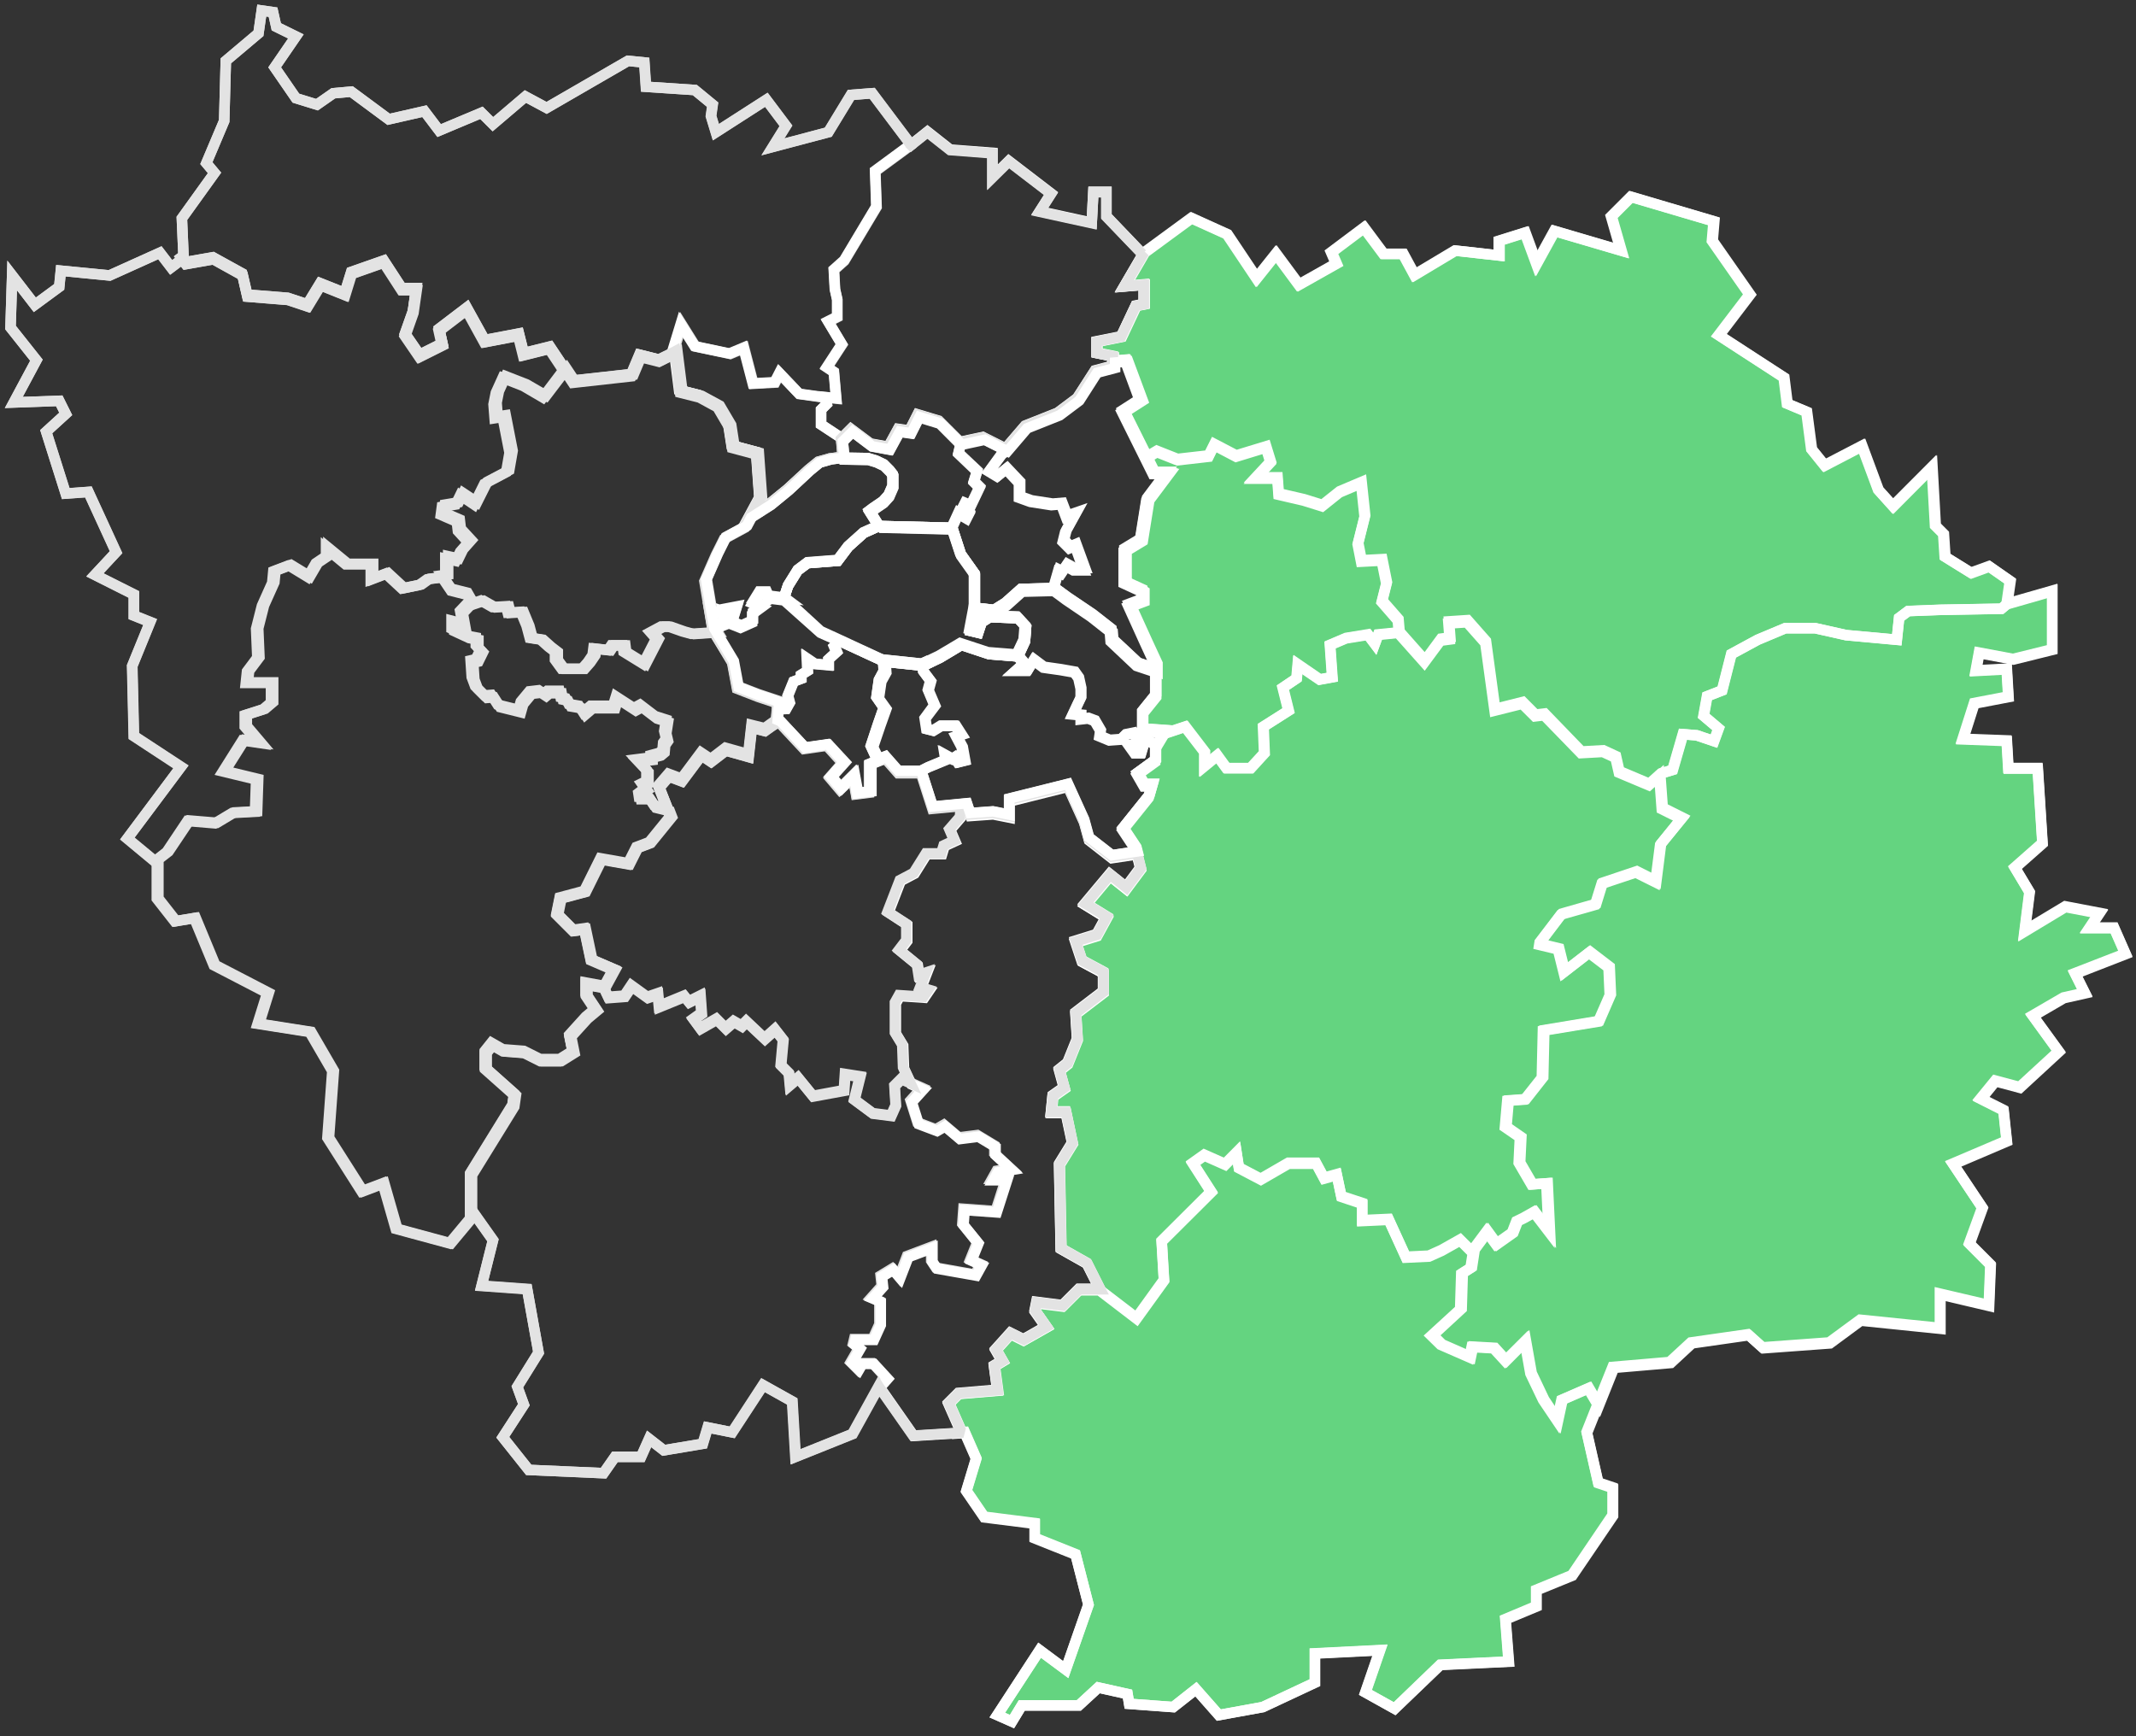 <?xml version="1.0" encoding="UTF-8" standalone="no"?>
<svg width="203px" height="165px" viewBox="0 0 203 165" version="1.1" xmlns="http://www.w3.org/2000/svg" xmlns:xlink="http://www.w3.org/1999/xlink">
    <rect x="0" y="0" width="203" height="165" fill="#333333" stroke="none"/>
    <g id="Page-1" stroke="none" stroke-width="1" fill="none" fill-rule="evenodd">
        <g id="seine-et-marne" transform="translate(-700, -154)">
            <g id="Group-5" transform="translate(701, 155)">
                <polygon id="Stroke-1" stroke="#FFFFFF" points="83.034 61.887 86.754 62.278 88.349 61.509 90.371 60.298 93.003 61.171 95.751 61.392 96.412 59.96 96.515 58.593 95.751 57.759 93.067 57.655 92.29 58.15 91.966 59.139 91.253 58.97 91.641 56.9 91.641 53.54 90.319 51.678 89.502 49.165 82.542 48.996 81.09 49.647 79.612 50.975 78.614 52.303 75.736 52.524 74.803 53.228 73.882 54.712 73.493 55.884 76.98 59.074 83.034 61.874"></polygon>
                <polygon id="Stroke-30" stroke="#FFFFFF" fill="#64D480" points="153.964 17.709 152.102 19.571 153.033 22.815 146.697 20.953 144.991 24.056 143.905 21.109 141.435 21.884 141.435 23.28 137.259 22.815 133.393 25.128 132.307 23.125 130.445 23.125 128.596 20.643 125.493 22.97 125.959 24.056 122.403 26.059 120.231 23.125 118.383 25.439 115.59 21.264 112.189 19.726 107.729 22.996 105.854 26.214 107.703 26.059 107.703 27.92 106.927 28.075 105.544 31.01 103.217 31.475 103.217 32.561 104.768 32.871 104.768 33.285 106.009 33.181 107.393 36.891 105.699 37.976 107.897 42.384 108.634 43.844 109.875 43.844 108.013 46.326 107.393 50.191 105.854 51.122 105.854 54.211 107.548 54.986 107.548 55.917 106.307 56.382 107.858 59.782 108.789 61.785 108.789 65.042 107.548 66.581 107.548 68.287 109.72 68.442 109.694 68.481 108.789 69.993 108.789 71.221 107.082 72.462 107.703 73.547 108.479 73.547 108.168 74.633 105.699 77.722 106.927 79.584 107.393 81.432 106.009 83.293 104.458 82.052 102.13 84.831 104.147 86.072 103.217 87.778 101.213 88.399 101.82 90.247 103.837 91.333 103.837 93.194 101.213 95.198 101.368 97.679 100.437 99.993 99.661 100.613 100.127 102.319 99.04 103.082 98.885 104.633 100.282 104.633 100.902 107.567 99.661 109.584 99.816 117.623 102.286 119.019 103.527 121.488 101.523 121.488 99.971 123.039 97.489 122.729 97.334 123.505 98.42 125.056 96.26 126.283 95.019 125.663 93.623 127.214 94.244 128.3 93.468 128.765 93.778 131.079 90.067 131.389 89.137 132.32 90.223 134.788 90.132 135.137 90.688 135.099 91.774 137.58 90.843 140.67 92.537 143.151 97.334 143.759 97.334 145.155 101.213 146.706 102.441 151.501 100.282 157.679 97.799 155.831 93.778 162.01 95.174 162.63 96.105 161.092 101.523 161.092 103.372 159.386 106.151 160.006 106.307 160.937 110.496 161.247 112.655 159.541 114.827 162.01 119.003 161.247 123.955 158.92 123.955 156.141 130.135 155.831 128.752 159.851 131.531 161.402 135.863 157.227 142.366 156.917 142.056 152.884 144.991 151.656 144.991 150.105 148.391 148.709 152.257 142.996 152.257 140.359 150.873 139.894 149.787 135.099 150.835 132.462 152.257 128.92 157.674 128.455 159.691 126.594 165.109 125.818 166.492 127.059 172.84 126.594 175.775 124.435 183.365 125.211 183.365 121.954 188.006 123.039 188.161 119.174 186.144 117.158 187.385 113.759 184.593 109.584 189.7 107.412 189.39 104.478 187.23 103.392 188.614 101.699 190.941 102.319 194.652 98.907 192.182 95.508 195.117 93.802 197.134 93.349 196.203 91.488 201 89.627 199.914 87.158 197.587 87.158 198.518 85.762 195.272 85.142 191.407 87.468 191.872 83.758 190.476 81.432 193.1 79.118 192.648 71.996 189.855 71.996 189.7 69.373 185.524 69.217 186.61 65.818 189.855 65.197 189.7 62.561 186.765 62.716 187.075 61.023 190.321 61.63 194.031 60.712 194.031 55.142 189.7 56.382 189.7 56.356 190.01 54.211 188.006 52.815 186.299 53.435 183.817 51.897 183.675 49.726 182.899 48.95 182.589 43.379 178.878 47.102 177.482 45.551 175.93 41.376 172.375 43.224 171.134 41.686 170.668 38.132 168.819 37.356 168.509 34.874 162.316 30.855 165.264 26.99 161.695 21.884 161.85 20.036"></polygon>
                <polygon id="Stroke-2" stroke="#FFFFFF" points="66.552 56.701 67.35 56.959 69.036 56.637 68.766 57.513 67.736 57.887 67.736 58.273 68.393 58.002 69.474 58.441 70.567 57.938 70.567 57.126 71.443 56.469 70.619 56.095 71.16 55.219 71.867 55.219 72.035 55.606 73.566 55.799 73.515 55.761 73.901 54.601 74.815 53.132 75.741 52.436 78.598 52.217 79.589 50.903 81.057 49.589 82.524 48.932 81.636 47.514 81.945 47.282 82.91 46.625 83.438 46.045 83.824 45.157 83.824 44.035 83.553 43.688 82.987 43.121 82.253 42.773 81.481 42.541 79.203 42.502 77.981 42.657 76.9 42.966 75.973 43.726 73.978 45.582 72.279 46.973 70.374 48.184 69.963 48.97 67.968 50.053 67.196 51.599 66.115 54.06"></polygon>
                <polygon id="Stroke-3" stroke="#E3E3E3" points="14.181 23.022 9.402 25.181 4.778 24.728 4.624 26.267 2.306 27.973 0.155 25.181 0 30.132 2.46 33.235 0.309 37.255 4.624 37.1 5.242 38.341 3.387 40.035 5.242 45.916 7.393 45.761 8.462 48.088 10.021 51.488 8.011 53.647 11.708 55.509 11.708 57.512 13.254 58.133 11.553 62.308 11.708 68.966 16.177 71.901 11.09 78.713 13.691 80.872 14.838 79.98 16.808 77.033 19.423 77.253 21.059 76.27 23.236 76.154 23.339 73.09 20.183 72.327 22.038 69.38 23.558 69.6 22.257 68.061 22.257 66.975 23.995 66.42 24.755 65.773 24.755 63.911 22.36 63.911 22.476 62.813 23.455 61.507 23.339 58.766 23.892 56.582 24.871 54.397 24.974 53.298 26.43 52.742 26.443 52.742 28.246 53.841 29.006 52.535 29.985 51.876 29.985 51.113 31.839 52.639 34.235 52.639 34.235 54.061 35.652 53.518 37.184 54.94 38.82 54.604 39.58 54.061 41.319 53.841 41.319 52.096 42.311 52.316 42.736 51.437 43.509 50.558 42.517 49.472 42.414 48.593 40.894 47.933 40.997 47.17 42.311 46.951 42.736 46.072 44.05 46.951 45.028 44.986 47.102 43.887 47.424 42.026 46.767 38.638 46.007 38.755 45.904 37.436 46.123 36.337 46.767 34.915 48.738 35.691 50.593 36.777 52.537 34.204 51.172 32.149 48.699 32.769 48.236 30.908 45.003 31.528 43.303 28.439 40.688 30.443 40.997 31.839 38.833 32.925 37.455 30.908 38.215 28.749 38.524 26.577 37.146 26.577 35.446 23.953 32.368 25.039 31.749 27.042 29.431 26.112 28.207 28.128 26.352 27.508 22.501 27.198 22.038 25.181 19.268 23.643 16.641 24.108 16.28 23.643 15.25 24.418"></polygon>
                <polygon id="Stroke-4" stroke="#E3E3E3" points="41.026 53.679 41.892 54.953 43.431 55.339 44.051 56.42 44.982 56.111 46.068 56.729 47.373 56.652 47.528 57.257 48.769 57.18 49.312 58.492 49.622 59.651 50.63 59.805 51.406 60.5 52.013 60.964 52.013 61.723 52.634 62.573 54.572 62.573 55.115 61.955 55.581 61.273 55.658 60.655 57.041 60.809 57.351 60.346 58.437 60.346 58.515 60.964 60.376 62.109 61.604 59.728 61.061 59.11 62.069 58.57 62.767 58.57 64.086 59.033 64.939 59.265 67.226 59.11 66.942 58.647 66.167 54.026 67.252 51.568 68.028 50.023 70.031 48.942 71.427 46.329 71.117 42.017 68.804 41.399 68.493 39.392 67.408 37.551 65.701 36.624 63.853 36.161 63.388 32.467 61.837 33.239 59.988 32.776 59.213 34.616 53.642 35.234 52.853 34.05 50.902 36.611 49.04 35.53 47.063 34.758 46.416 36.174 46.197 37.268 46.3 38.581 47.063 38.465 47.722 41.837 47.399 43.691 45.318 44.785 44.335 46.741 43.017 45.866 42.59 46.741 41.272 46.96 41.169 47.719 42.694 48.376 42.797 49.251 43.793 50.332 43.017 51.207 42.59 52.083 41.595 51.864 41.595 53.601"></polygon>
                <polygon id="Stroke-5" stroke="#E3E3E3" points="62.465 75.855 61.584 73.62 62.517 72.535 63.76 73 65.612 70.52 66.544 71.14 67.943 70.068 70.106 70.675 70.417 67.898 71.66 68.208 72.748 67.433 72.903 65.586 71.038 64.966 69.031 64.191 68.565 61.711 66.985 59.089 64.692 59.244 63.838 59.012 62.517 58.547 61.817 58.547 60.807 59.089 61.351 59.709 60.121 62.099 58.256 60.949 58.178 60.329 57.09 60.329 56.779 60.794 55.394 60.639 55.316 61.259 54.85 61.944 54.306 62.564 52.363 62.564 51.742 61.711 51.742 60.949 51.133 60.484 50.356 59.787 49.346 59.632 49.035 58.469 48.491 57.152 47.248 57.229 47.092 56.622 45.784 56.699 44.697 56.079 43.764 56.389 43.609 56.131 42.728 57.061 42.948 58.262 41.912 57.991 41.912 58.753 43.337 59.412 44.217 59.58 44.217 60.342 44.645 60.781 44.217 61.647 43.725 61.763 43.829 63.351 44.152 64.217 45.033 65.095 45.694 65.043 46.289 65.973 48.271 66.464 48.491 65.689 49.307 64.707 50.188 64.604 50.68 64.927 51.003 64.656 52.156 64.656 52.272 65.263 52.765 65.366 53.037 65.909 54.021 66.077 54.409 66.684 55.122 66.077 57.259 66.077 57.531 65.198 59.227 66.296 59.823 65.973 60.6 66.567 61.247 67.058 62.297 67.394 62.128 68.479 62.297 69.19 62.024 69.577 61.96 70.287 61.636 70.559 60.82 70.778 60.82 70.998 59.499 71.166 60.432 72.147 60.432 73.232 59.991 73.452 60.315 73.891 59.668 74.382 59.719 74.718 60.6 74.718 61.144 75.532"></polygon>
                <polygon id="Stroke-6" stroke="#E3E3E3" points="82.501 130.835 83.237 129.994 81.933 128.57 80.835 128.57 80.512 129.126 79.853 128.466 80.615 127.146 80.073 126.705 80.176 126.278 81.933 126.278 82.578 124.854 82.578 122.653 81.816 122.329 82.798 121.229 82.694 120.245 83.779 119.585 84.438 120.361 85.2 118.38 87.498 117.513 87.498 118.82 87.937 119.481 91.656 120.141 92.199 119.157 91.217 118.717 91.876 117.073 90.455 115.312 90.559 113.888 93.619 114.108 94.601 111.04 93.296 111.04 93.723 110.276 95.04 110.056 93.503 108.631 93.503 107.868 91.876 106.884 90.12 107.104 88.699 105.9 87.937 106.34 86.194 105.68 85.535 103.595 86.62 102.391 84.657 101.511 83.999 102.171 84.115 104.035 83.676 105.019 81.933 104.799 80.176 103.491 80.719 101.291 79.298 101.07 79.195 102.611 76.251 103.155 74.83 101.407 74.055 102.067 73.952 100.967 73.19 100.203 73.41 97.795 72.635 96.798 71.653 97.679 69.91 96.034 69.471 96.474 68.709 96.034 67.947 96.695 67.069 95.814 65.532 96.695 64.887 95.814 65.648 95.27 65.532 93.626 64.448 94.17 64.009 93.626 61.607 94.61 61.49 93.406 60.509 93.743 58.985 92.642 58.327 93.626 56.79 93.743 56.286 92.681 54.659 92.383 54.659 93.458 55.589 94.856 54.659 95.633 53.11 97.342 53.419 98.882 52.18 99.659 50.333 99.659 48.784 98.882 46.782 98.727 45.697 98.106 45.077 98.882 45.077 100.436 47.854 102.909 47.699 103.997 43.683 110.509 43.683 114.6 43.993 114.224 45.852 116.853 44.768 121.19 49.094 121.501 50.178 127.547 48.164 130.796 48.784 132.505 46.782 135.6 49.248 138.707 56.351 139.018 57.435 137.464 59.915 137.464 60.677 135.755 62.072 136.843 65.778 136.221 66.243 134.667 68.567 135.134 71.498 130.641 74.275 132.195 74.585 137.464 79.996 135.289 82.475 130.796"></polygon>
                <polygon id="Stroke-7" stroke="#FFFFFF" points="90.404 75.683 90.314 76.714 89.309 77.874 89.773 78.957 88.767 79.421 88.535 80.182 87.078 80.182 85.918 82.038 84.603 82.733 83.442 85.737 85.222 86.897 85.222 88.444 84.525 89.359 86.227 90.751 86.382 91.756 87.078 91.524 86.536 92.916 87.31 93.148 86.846 93.831 84.525 93.676 84.138 94.373 84.138 97.234 84.835 98.381 84.912 100.546 85.621 102.067 86.743 102.57 85.66 103.768 86.317 105.844 88.058 106.501 88.819 106.063 90.237 107.262 91.99 107.042 93.615 108.022 93.615 108.782 95.149 110.2 93.834 110.419 93.409 111.18 94.711 111.18 93.731 114.234 90.675 114.016 90.572 115.433 91.99 117.186 91.333 118.823 92.313 119.261 91.771 120.241 88.058 119.584 87.619 118.926 87.619 117.624 85.325 118.488 84.564 120.46 83.906 119.687 82.823 120.344 82.926 121.324 81.947 122.419 82.707 122.741 82.707 124.933 82.063 126.35 80.309 126.35 80.206 126.776 80.748 127.214 79.987 128.528 80.645 129.186 80.967 128.632 82.063 128.632 83.365 130.05 82.63 130.887 85.84 135.476 90.224 135.205 90.314 134.857 89.231 132.395 90.159 131.467 93.86 131.158 93.55 128.851 94.324 128.387 93.705 127.304 95.097 125.757 96.335 126.376 98.489 125.152 97.405 123.605 97.56 122.832 100.036 123.141 101.583 121.594 103.581 121.594 102.343 119.132 99.881 117.74 99.726 109.723 100.964 107.713 100.345 104.787 98.953 104.787 99.107 103.24 100.19 102.48 99.726 100.778 100.5 100.16 101.428 97.852 101.273 95.378 103.891 93.38 103.891 91.524 101.879 90.441 101.273 88.598 103.272 87.98 104.2 86.278 102.189 85.041 104.509 82.269 106.057 83.507 107.436 81.651 107.075 80.207 104.664 80.568 102.498 78.88 102.034 77.178 100.5 73.789 94.943 75.181 94.943 76.714 93.396 76.405 91.242 76.56 90.933 75.632"></polygon>
                <polygon id="Stroke-8" stroke="#E3E3E3" points="72.802 67.59 72.79 67.719 71.706 68.491 70.468 68.182 70.158 70.949 68.005 70.344 66.612 71.412 65.683 70.795 63.839 73.265 62.601 72.802 61.672 73.883 62.755 76.649 60.743 79.12 59.518 79.583 58.744 81.115 56.113 80.651 54.578 83.74 52.257 84.357 51.947 85.889 53.495 87.433 54.578 87.279 55.197 90.199 57.351 91.126 56.423 92.825 56.358 92.812 56.861 93.867 58.396 93.751 59.054 92.773 60.576 93.867 61.556 93.532 61.672 94.729 64.071 93.751 64.509 94.291 65.593 93.751 65.709 95.385 64.948 95.926 65.593 96.801 67.128 95.926 68.005 96.801 68.766 96.144 69.526 96.582 69.965 96.144 71.706 97.779 72.686 96.904 73.46 97.894 73.241 100.288 74.002 101.047 74.105 102.141 74.879 101.485 76.298 103.222 79.238 102.681 79.341 101.15 80.76 101.369 80.218 103.556 81.973 104.856 83.714 105.075 84.152 104.097 84.036 102.244 84.694 101.588 85.532 101.961 84.823 100.442 84.745 98.281 84.049 97.135 84.049 94.279 84.436 93.584 86.757 93.738 87.222 93.056 86.448 92.825 86.99 91.435 86.293 91.666 86.138 90.663 84.436 89.273 85.133 88.359 85.133 86.815 83.353 85.657 84.513 82.659 85.829 81.964 86.99 80.111 88.447 80.111 88.679 79.352 89.685 78.889 89.221 77.808 90.227 76.649 90.317 75.62 87.609 75.877 86.525 72.493 84.359 72.493 83.133 71.103 81.586 71.721 81.586 74.346 80.348 74.501 80.038 72.802 78.8 74.037 77.884 72.956 79.109 71.567 77.574 69.881 75.408 70.19 73.099 67.719"></polygon>
                <polygon id="Stroke-9" stroke="#FFFFFF" points="78.873 59.916 78.323 60.404 78.546 60.943 77.774 61.649 77.774 62.2 76.451 62.085 75.731 61.597 75.784 62.74 75.168 63.124 75.168 63.497 74.448 63.766 73.898 65.126 74.068 65.781 73.728 66.384 72.995 66.41 72.903 67.488 73.204 67.616 75.548 70.08 77.747 69.772 79.306 71.453 78.062 72.839 78.991 73.917 80.248 72.685 80.563 74.379 81.819 74.225 81.819 71.607 82.592 71.299 81.977 70.003 82.683 67.924 83.233 66.384 82.526 65.396 82.762 63.779 83.233 62.932 83.155 61.854"></polygon>
                <polygon id="Stroke-10" stroke="#FFFFFF" points="71.081 55.489 70.533 56.356 71.368 56.725 70.481 57.375 70.481 58.178 69.372 58.675 68.276 58.241 67.61 58.509 67.61 58.127 68.654 57.757 68.928 56.891 67.219 57.209 66.41 56.955 66.749 58.917 68.628 61.962 69.098 64.409 71.12 65.174 72.999 65.785 72.947 66.41 73.678 66.384 74.017 65.785 73.848 65.135 74.396 63.785 75.113 63.517 75.113 63.148 75.727 62.765 75.674 61.631 76.392 62.115 77.71 62.23 77.71 61.682 78.48 60.981 78.258 60.446 78.806 59.962 76.979 59.146 73.521 56.062 71.969 55.871 71.799 55.489"></polygon>
                <polygon id="Stroke-11" stroke="#FFFFFF" points="89.431 49.291 90.086 47.846 90.856 48.298 91.087 47.846 90.471 47.382 90.702 46.918 91.241 47.15 92.088 45.371 91.549 44.829 91.857 43.823 90.086 42.134 90.292 41.257 88.315 39.271 86.326 38.665 85.556 40.2 84.478 40.045 83.554 41.747 81.873 41.438 80.025 40.045 79.101 40.973 79.255 42.675 81.526 42.714 82.296 42.946 83.028 43.294 83.593 43.862 83.862 44.21 83.862 45.332 83.477 46.222 82.951 46.802 81.988 47.459 81.68 47.692 82.566 49.11 82.541 49.123"></polygon>
                <polygon id="Stroke-12" stroke="#FFFFFF" points="99.144 54.903 99.66 53.137 99.969 53.291 100.434 52.599 101.13 52.983 102.123 52.983 101.285 50.692 100.743 50.922 100.124 50.307 100.357 49.386 101.285 47.709 100.434 48.003 99.969 46.787 99.041 46.864 97.042 46.556 95.958 46.172 95.958 44.79 94.72 43.484 93.869 44.175 93.095 43.714 94.539 41.755 92.489 40.731 90.322 41.192 90.296 41.167 90.09 42.037 91.87 43.714 91.56 44.713 92.102 45.251 91.25 47.017 90.709 46.787 90.477 47.248 91.096 47.709 90.864 48.157 90.09 47.709 89.432 49.143 90.245 51.613 91.56 53.444 91.56 56.747 93.482 56.965 94.565 56.286 96.035 54.98"></polygon>
                <polygon id="Stroke-13" stroke="#FFFFFF" points="105.943 33.352 104.705 33.456 104.705 33.975 103.003 34.429 101.315 37.076 99.458 38.477 96.377 39.709 94.521 41.889 94.417 41.837 92.974 43.822 93.747 44.289 94.598 43.589 95.836 44.912 95.836 46.313 96.919 46.702 98.917 47.014 99.845 46.936 100.309 48.168 101.16 47.87 100.232 49.57 100 50.504 100.618 51.126 101.16 50.893 101.998 53.215 101.005 53.215 100.309 52.826 99.845 53.527 99.536 53.371 99.02 55.161 99.149 55.161 100.309 56.018 102.694 57.639 104.473 59.041 104.55 59.975 107.013 62.297 108.714 62.868 108.714 62.063 107.786 60.052 106.239 56.64 107.477 56.173 107.477 55.239 105.788 54.461 105.788 51.36 107.322 50.426 107.941 46.547 109.797 44.056 108.56 44.056 105.633 38.166 107.322 37.076"></polygon>
                <polygon id="Stroke-14" stroke="#FFFFFF" points="150.876 132.571 149.919 130.961 147.396 132.056 146.969 134.013 145.649 132.056 144.446 129.545 143.903 126.492 142.04 128.347 140.94 127.149 138.857 127.033 138.65 128.012 135.907 126.814 135.027 125.952 137.77 123.44 137.874 120.066 138.753 119.512 138.973 118.095 137.77 116.898 136.011 117.889 134.808 118.43 132.621 118.533 130.978 114.94 128.468 115.056 128.468 113.421 126.488 112.764 126.048 110.69 124.845 111.025 124.082 109.608 121.456 109.608 118.829 111.128 116.746 110.034 116.526 108.617 115.439 109.712 113.46 108.836 112.373 109.608 114.12 112.326 109.41 117.014 109.63 120.723 107.017 124.342 103.485 121.637 101.531 121.637 99.979 123.183 97.495 122.874 97.339 123.646 98.426 125.192 96.265 126.415 95.023 125.797 93.626 127.342 94.247 128.424 93.471 128.888 93.781 131.193 90.068 131.502 89.137 132.429 90.223 134.889 90.133 135.237 90.689 135.198 91.776 137.671 90.844 140.749 92.539 143.222 97.339 143.827 97.339 145.218 101.221 146.763 102.45 151.541 100.289 157.697 97.805 155.856 93.781 162.012 95.178 162.63 96.11 161.097 101.531 161.097 103.381 159.397 106.163 160.016 106.318 160.943 110.51 161.252 112.671 159.552 114.844 162.012 119.023 161.252 123.978 158.934 123.978 156.165 130.163 155.856 128.778 159.861 131.56 161.406 135.894 157.247 142.402 156.938 142.091 152.919 145.028 151.696 145.028 150.151 148.431 148.76 152.3 143.067 152.3 140.44 150.915 139.976 149.828 135.198"></polygon>
                <polygon id="Stroke-15" stroke="#FFFFFF" points="154.04 17.709 152.179 19.573 153.11 22.82 146.776 20.957 145.069 24.063 143.983 21.112 141.515 21.889 141.515 23.286 137.339 22.82 133.474 25.137 132.388 23.131 130.527 23.131 128.679 20.647 125.576 22.976 126.042 24.063 122.487 26.068 120.315 23.131 118.467 25.447 115.675 21.268 112.275 19.728 107.815 23.002 105.941 26.224 107.789 26.068 107.789 27.932 107.014 28.087 105.631 31.025 103.304 31.49 103.304 32.577 104.855 32.888 104.855 33.302 106.096 33.198 107.479 36.912 105.786 37.999 107.983 42.412 108.94 41.842 110.905 42.619 113.865 42.282 114.408 41.195 116.489 42.282 119.333 41.415 119.772 42.839 118.35 44.366 120.419 44.366 120.535 45.892 122.939 46.449 124.684 46.992 126.326 45.685 128.407 44.805 128.743 47.976 128.084 50.603 128.407 52.246 130.372 52.143 130.811 54.329 130.372 56.076 131.91 57.836 132.014 59.039 134.431 61.77 135.956 59.7 136.835 59.583 136.719 58.056 138.477 57.94 140.222 59.919 141.101 66.377 143.725 65.716 144.927 66.92 145.806 66.816 149.296 70.427 151.377 70.31 152.58 70.867 152.903 72.29 155.747 73.493 156.845 72.51 157.944 72.174 158.926 68.783 160.232 68.887 161.874 69.443 162.313 68.24 160.891 67.036 161.227 65.173 162.649 64.617 163.528 61.162 166.036 59.803 168.66 58.703 171.504 58.703 174.451 59.363 179.273 59.803 179.492 57.72 180.359 57.072 183.422 56.956 189.226 56.853 189.769 56.4 190.079 54.252 188.075 52.854 186.369 53.475 183.887 51.936 183.745 49.762 182.97 48.985 182.659 43.408 178.95 47.135 177.553 45.582 176.002 41.402 172.448 43.253 171.207 41.713 170.741 38.154 168.893 37.378 168.582 34.894 162.391 30.869 165.338 27 161.77 21.889 161.925 20.038"></polygon>
                <polygon id="Stroke-16" stroke="#FFFFFF" points="109.787 68.701 111.681 68.066 113.523 70.476 113.523 71.797 114.721 70.813 115.597 72.018 117.891 72.018 119.192 70.592 119.089 68.066 121.485 66.537 120.944 64.347 122.245 63.466 122.361 62.144 124.435 63.569 125.634 63.349 125.415 60.278 126.935 59.63 129.009 59.293 129.666 60.174 129.989 59.293 131.934 59.099 131.844 57.985 130.31 56.223 130.749 54.473 130.31 52.284 128.352 52.387 128.03 50.742 128.687 48.111 128.352 44.937 126.278 45.818 124.642 47.126 122.902 46.582 120.506 46.025 120.39 44.496 118.329 44.496 119.746 42.967 119.308 41.542 116.473 42.41 114.399 41.322 113.858 42.41 110.908 42.747 108.949 41.97 107.996 42.54 108.73 44.004 109.967 44.004 108.112 46.491 107.493 50.366 105.96 51.299 105.96 54.396 107.648 55.173 107.648 56.106 106.411 56.572 107.957 59.98 108.885 61.988 108.885 65.254 107.648 66.796 107.648 68.506 109.813 68.662"></polygon>
                <polygon id="Stroke-17" stroke="#FFFFFF" points="138.416 58.145 136.656 58.261 136.772 59.782 135.892 59.898 134.366 61.96 131.946 59.241 131.933 59.15 129.98 59.344 129.656 60.22 128.997 59.344 126.913 59.679 125.387 60.323 125.594 63.262 125.607 63.378 124.403 63.597 122.321 62.179 122.204 63.494 120.897 64.37 121.441 66.548 119.034 68.069 119.138 70.582 117.831 72 115.528 72 114.648 70.801 113.445 71.781 113.445 70.466 111.595 68.069 109.693 68.7 108.787 70.208 108.787 71.433 107.079 72.67 107.7 73.752 108.477 73.752 108.166 74.835 105.695 77.915 106.924 79.771 107.39 81.614 106.005 83.47 104.453 82.233 102.124 85.004 104.142 86.241 103.211 87.942 101.206 88.561 101.814 90.404 103.832 91.486 103.832 93.342 101.206 95.34 101.361 97.814 100.429 100.121 99.653 100.74 100.119 102.441 99.032 103.201 98.877 104.748 100.274 104.748 100.895 107.673 99.653 109.684 99.808 117.7 102.279 119.092 103.521 121.554 103.47 121.554 107.002 124.26 109.615 120.638 109.395 116.927 114.105 112.235 112.358 109.516 113.445 108.743 115.424 109.619 116.511 108.524 116.731 109.942 118.814 111.037 121.441 109.516 124.067 109.516 124.83 110.934 126.034 110.599 126.473 112.674 128.453 113.331 128.453 114.968 130.963 114.852 132.606 118.448 134.793 118.344 135.996 117.803 137.755 116.811 138.855 117.906 138.959 117.803 140.266 116.05 141.145 117.249 142.685 116.166 143.112 115.071 143.772 114.749 144.755 114.194 146.178 116.05 145.958 111.475 144.535 111.578 143.332 109.516 143.448 107.106 142.025 106.127 142.245 103.626 143.888 103.511 145.531 101.436 145.635 96.964 150.888 96.1 151.987 93.587 151.871 90.971 150.008 89.553 147.601 91.409 147.058 89.231 145.286 88.806 145.324 88.561 147.33 85.932 150.59 85.004 151.211 83.006 154.459 81.923 156.322 82.851 156.775 79.307 158.793 76.833 156.93 75.905 156.697 72.747 155.701 73.636 152.854 72.438 152.531 71.02 151.328 70.466 149.244 70.582 145.751 66.986 144.872 67.089 143.668 65.891 141.042 66.548 140.162 60.117"></polygon>
                <polygon id="Stroke-18" stroke="#FFFFFF" points="95.677 61.187 96.373 61.986 95.6 62.682 96.683 62.682 97.289 61.677 98.218 62.372 99.842 62.604 101.158 62.836 101.544 63.377 101.764 64.382 101.764 65.233 101.467 65.852 101.003 66.844 101.764 66.921 101.764 67.308 102.46 67.23 103.079 67.462 103.621 68.39 103.543 68.931 104.472 69.318 105.555 69.24 106.019 68.776 106.78 68.622 107.09 69.009 106.857 69.859 106.316 69.782 106.857 70.542 107.476 70.542 107.863 69.24 108.959 69.782 109.797 68.39 107.631 68.235 107.631 66.535 108.869 65.001 108.869 62.553 107.167 61.986 104.704 59.679 104.626 58.752 102.847 57.36 100.461 55.749 99.301 54.899 96.064 54.976 94.594 56.29 93.511 56.973 91.589 56.754 91.203 58.803 91.912 58.971 92.234 57.991 93.008 57.502 95.677 57.605 96.438 58.429 96.335 59.783"></polygon>
                <polygon id="Stroke-19" stroke="#FFFFFF" points="86.48 72.295 86.558 72.295 87.643 75.672 90.886 75.364 91.197 76.288 93.354 76.134 94.905 76.443 94.905 74.915 100.474 73.528 102.012 76.905 102.477 78.6 104.648 80.282 107.064 79.922 106.961 79.524 105.733 77.675 108.201 74.606 108.511 73.528 107.736 73.528 107.116 72.449 108.822 71.216 108.822 69.996 108.912 69.842 107.814 69.303 107.426 70.6 106.806 70.6 106.263 69.842 106.806 69.919 107.038 69.072 106.728 68.687 105.966 68.841 105.501 69.303 104.415 69.38 103.485 68.995 103.563 68.456 103.02 67.531 102.399 67.3 101.702 67.377 101.702 66.992 100.94 66.915 101.405 65.926 101.702 65.309 101.702 64.462 101.482 63.46 101.095 62.921 99.776 62.69 98.149 62.459 97.218 61.765 96.611 62.767 95.525 62.767 96.301 62.073 95.603 61.29 92.864 61.072 90.241 60.211 88.225 61.406 86.752 62.112 86.79 62.844 87.488 63.768 87.255 64.616 87.876 66.067 86.945 67.3 87.1 68.301 87.721 68.456 88.483 67.993 89.879 67.993 90.421 68.841 89.956 68.995 90.499 69.996 90.731 71.293 90.111 71.447 89.801 70.985 89.569 71.139 88.871 70.754 88.948 71.216 87.255 71.91"></polygon>
                <polygon id="Stroke-20" stroke="#FFFFFF" points="86.415 72.313 87.18 71.923 88.852 71.223 88.775 70.756 89.464 71.145 89.694 70.989 90 71.456 90.612 71.301 90.383 69.991 89.847 68.978 90.306 68.823 89.77 67.967 88.392 67.967 87.639 68.434 87.027 68.278 86.874 67.266 87.793 66.02 87.18 64.554 87.41 63.698 86.721 62.764 86.683 62.024 86.568 62.076 82.906 61.687 82.983 62.764 82.523 63.62 82.293 65.255 82.983 66.254 82.447 67.811 81.758 69.913 82.357 71.223 83.136 70.912 84.348 72.313"></polygon>
                <polygon id="Stroke-21" stroke="#E3E3E3" points="23.877 0 23.567 2.166 20.463 4.784 20.307 10.497 18.613 14.508 19.389 15.436 16.285 19.756 16.44 23.302 16.233 23.457 16.596 23.921 19.234 23.457 22.015 24.991 22.48 27.003 26.347 27.313 28.21 27.932 29.438 25.92 31.766 26.848 32.387 24.85 35.478 23.766 37.185 26.384 38.569 26.384 38.259 28.551 37.496 30.704 38.88 32.716 41.052 31.633 40.742 30.24 43.368 28.241 45.075 31.323 48.321 30.704 48.787 32.561 51.27 31.942 53.43 35.179 59.004 34.56 59.78 32.716 61.63 33.18 62.987 32.51 63.026 32.407 63.802 29.853 65.108 31.942 68.407 32.639 69.726 32.084 70.605 35.476 72.674 35.359 73.114 34.496 74.977 36.456 77.279 36.778 78.482 36.894 78.262 34.379 77.602 33.941 79.025 31.762 77.719 29.582 78.585 29.144 78.585 27.506 78.365 26.526 78.262 24.669 79.245 23.792 82.31 18.673 82.193 15.281 85.595 12.779 85.595 12.766 81.909 7.866 79.891 8.021 77.731 11.567 72.467 12.96 73.709 10.961 71.847 8.485 67.048 11.567 66.583 10.033 66.738 8.949 65.044 7.557 60.401 7.247 60.245 4.939 58.693 4.784 50.959 9.259 48.942 8.176 45.851 10.806 44.764 9.723 40.742 11.413 39.345 9.568 35.944 10.342 32.387 7.711 30.68 7.866 29.128 8.949 27.123 8.33 25.106 5.403 27.123 2.463 25.261 1.547 24.951 0.155"></polygon>
                <polygon id="Stroke-22" stroke="#FFFFFF" points="78.997 40.659 77.031 39.367 77.031 37.947 77.578 37.404 77.448 36.759 77.253 36.746 74.936 36.423 73.061 34.46 72.618 35.325 70.535 35.441 69.65 32.045 68.323 32.6 65.003 31.903 63.688 29.811 62.907 32.368 62.868 32.471 63.063 32.368 63.532 36.074 65.393 36.539 67.112 37.469 68.205 39.315 68.518 41.33 70.848 41.95 71.16 46.276 70.171 48.11 72.098 46.896 73.816 45.501 75.834 43.642 76.771 42.88 77.864 42.57 79.101 42.415 78.945 40.71"></polygon>
                <polygon id="Stroke-23" stroke="#FFFFFF" points="87.142 11.511 85.591 12.749 85.565 12.723 82.166 15.226 82.283 18.618 79.22 23.739 78.237 24.616 78.341 26.474 78.56 27.454 78.56 29.092 77.695 29.53 79 31.71 77.578 33.89 78.237 34.329 78.457 36.844 77.449 36.741 77.578 37.386 77.035 37.928 77.035 39.347 78.987 40.636 79.866 39.759 81.727 41.152 83.42 41.462 84.351 39.759 85.436 39.914 86.212 38.379 88.215 38.985 90.231 40.998 92.403 40.533 94.561 41.617 96.422 39.45 99.511 38.224 101.372 36.831 103.065 34.2 104.771 33.749 104.771 32.82 103.221 32.51 103.221 31.427 105.547 30.962 106.93 28.034 107.705 27.879 107.705 26.022 105.857 26.177 107.731 22.965 107.55 23.094 104.151 19.547 104.151 17.225 102.91 17.225 102.755 20.166 97.805 19.083 98.891 17.38 94.871 14.297 93.32 15.832 93.32 13.523 89.301 13.214"></polygon>
                <polygon id="Stroke-24" stroke="#FFFFFF" points="145.418 88.713 147.184 89.14 147.726 91.325 150.124 89.463 151.981 90.886 152.096 93.511 151.001 96.032 145.766 96.899 145.663 101.386 144.025 103.468 142.388 103.584 142.169 106.093 143.587 107.076 143.471 109.494 144.67 111.563 146.088 111.46 146.308 116.051 144.889 114.189 143.909 114.745 143.252 115.068 142.826 116.167 141.292 117.253 140.415 116.051 139.113 117.809 139.01 117.913 139.113 118.016 138.894 119.439 138.017 119.995 137.914 123.383 135.181 125.905 136.057 126.771 138.791 127.974 138.997 126.991 141.073 127.108 142.169 128.31 144.025 126.448 144.567 129.513 145.766 132.034 147.081 134 147.506 132.034 150.021 130.935 150.975 132.552 152.393 129.008 157.795 128.543 159.807 126.681 165.209 125.905 166.588 127.146 172.919 126.681 175.846 124.521 183.414 125.297 183.414 122.038 188.042 123.125 188.197 119.258 186.186 117.24 187.423 113.839 184.639 109.663 189.732 107.49 189.422 104.555 187.269 103.468 188.649 101.774 190.969 102.395 194.67 98.981 192.207 95.58 195.134 93.873 197.145 93.42 196.217 91.558 201 89.696 199.917 87.226 197.596 87.226 198.525 85.829 195.288 85.209 191.433 87.536 191.898 83.825 190.505 81.497 193.122 79.182 192.671 72.057 189.886 72.057 189.732 69.432 185.567 69.277 186.65 65.875 189.886 65.255 189.732 62.617 186.805 62.772 187.114 61.078 190.35 61.685 194.051 60.767 194.051 55.194 189.732 56.435 189.732 56.409 189.19 56.862 183.401 56.966 180.345 57.082 179.481 57.728 179.262 59.811 174.453 59.371 171.514 58.711 168.677 58.711 166.06 59.811 163.558 61.168 162.682 64.621 161.264 65.177 160.928 67.039 162.347 68.242 161.908 69.445 160.271 68.889 158.968 68.785 157.989 72.173 156.893 72.509 156.789 72.6 157.022 75.768 158.878 76.699 156.867 79.182 156.416 82.738 154.559 81.807 151.323 82.894 150.704 84.898 147.455 85.829 145.456 88.467"></polygon>
                <polygon id="Stroke-25" stroke="#E3E3E3" points="13.872 80.822 14.053 80.977 14.053 84.39 15.744 86.55 17.603 86.239 19.462 90.725 24.549 93.363 23.633 96.297 28.577 97.073 30.733 100.783 30.269 107.131 33.509 112.225 35.523 111.462 36.763 115.793 41.862 117.176 43.864 114.772 43.864 110.686 47.879 104.184 48.034 103.098 45.258 100.628 45.258 99.077 45.878 98.301 46.962 98.922 48.963 99.077 50.512 99.852 52.359 99.852 53.598 99.077 53.288 97.538 54.837 95.832 55.767 95.056 54.837 93.66 54.837 92.587 56.529 92.897 57.458 91.191 55.302 90.26 54.682 87.325 53.598 87.48 52.049 85.929 52.359 84.39 54.682 83.77 56.219 80.667 58.852 81.132 59.627 79.594 60.854 79.129 62.868 76.646 62.661 76.104 61.344 75.78 60.802 74.966 59.924 74.966 59.873 74.63 60.518 74.139 60.195 73.699 60.634 73.479 60.634 72.393 59.705 71.41 61.021 71.243 61.021 71.023 61.835 70.803 62.158 70.531 62.222 69.82 62.493 69.433 62.325 68.721 62.493 67.635 61.448 67.299 60.802 66.808 60.028 66.213 59.433 66.537 57.742 65.438 57.471 66.317 55.341 66.317 54.631 66.924 54.244 66.317 53.262 66.149 52.991 65.606 52.5 65.503 52.384 64.895 51.235 64.895 50.913 65.166 50.422 64.843 49.544 64.946 48.731 65.929 48.511 66.705 46.536 66.213 45.942 65.283 45.284 65.334 44.406 64.455 44.083 63.589 43.98 61.999 44.47 61.883 44.896 61.016 44.47 60.577 44.47 59.814 43.592 59.646 42.172 58.987 42.172 58.224 43.205 58.495 42.986 57.293 43.864 56.362 43.864 56.349 43.399 55.535 41.862 55.147 40.997 53.867 39.822 54.009 39.061 54.552 37.421 54.888 35.885 53.466 34.465 54.009 34.465 52.587 32.063 52.587 30.204 51.062 30.204 51.824 29.223 52.484 28.461 53.789 26.654 52.69 25.182 53.247 25.079 54.345 24.097 56.53 23.542 58.715 23.658 61.456 22.677 62.762 22.561 63.86 24.962 63.86 24.962 65.722 24.201 66.369 22.458 66.924 22.458 68.01 23.762 69.549 22.238 69.329 20.379 72.277 23.542 73.04 23.439 76.104 21.257 76.22 19.617 77.202 16.997 76.983 15.021 79.93"></polygon>
                <polygon id="Stroke-26" stroke="#FFFFFF" points="83.034 61.887 86.754 62.278 88.349 61.509 90.371 60.298 93.003 61.171 95.751 61.392 96.412 59.96 96.515 58.593 95.751 57.759 93.067 57.655 92.29 58.15 91.966 59.139 91.253 58.97 91.641 56.9 91.641 53.54 90.319 51.678 89.502 49.165 82.542 48.996 81.09 49.647 79.612 50.975 78.614 52.303 75.736 52.524 74.803 53.228 73.882 54.712 73.493 55.884 76.98 59.074 83.034 61.874"></polygon>
                <polygon id="Stroke-27" stroke="#E3E3E3" points="23.873 0 23.563 2.166 20.461 4.783 20.306 10.493 18.612 14.503 19.388 15.431 16.285 19.749 16.44 23.294 16.233 23.449 16.595 23.913 19.233 23.449 22.012 24.983 22.477 26.994 26.342 27.304 28.204 27.922 29.432 25.911 31.759 26.839 32.379 24.841 35.469 23.758 37.175 26.375 38.558 26.375 38.248 28.541 37.486 30.694 38.869 32.705 41.04 31.622 40.73 30.23 43.355 28.232 45.061 31.313 48.306 30.694 48.771 32.55 51.253 31.932 53.412 35.167 58.983 34.549 59.759 32.705 61.608 33.169 62.965 32.499 63.159 32.396 63.624 36.095 65.473 36.56 67.179 37.488 68.265 39.331 68.575 41.342 70.889 41.961 71.199 46.279 70.217 48.11 72.13 46.898 73.836 45.506 75.84 43.65 76.771 42.889 77.857 42.58 79.085 42.425 78.93 40.723 79.861 39.795 81.722 41.187 83.415 41.497 84.346 39.795 85.432 39.95 86.208 38.416 88.211 39.022 90.228 41.033 92.4 40.569 94.558 41.652 96.42 39.486 99.51 38.261 101.371 36.869 103.065 34.239 104.771 33.788 104.771 32.86 103.22 32.55 103.22 31.468 105.547 31.004 106.93 28.077 107.705 27.922 107.705 26.066 105.857 26.221 107.731 23.011 107.55 23.14 104.15 19.595 104.15 17.274 102.909 17.274 102.754 20.213 97.803 19.131 98.889 17.429 94.869 14.348 93.317 15.882 93.317 13.575 89.297 13.265 87.138 11.564 85.587 12.801 85.561 12.775 85.561 12.762 81.877 7.864 79.861 8.018 77.702 11.564 72.44 12.956 73.681 10.957 71.82 8.482 67.024 11.564 66.559 10.029 66.714 8.946 65.02 7.554 60.379 7.245 60.224 4.937 58.673 4.783 50.943 9.256 48.926 8.173 45.837 10.803 44.751 9.72 40.73 11.409 39.334 9.565 35.934 10.339 32.379 7.709 30.673 7.864 29.122 8.946 27.118 8.328 25.101 5.401 27.118 2.462 25.257 1.547 24.946 0.155"></polygon>
                <polygon id="Stroke-28" stroke="#E3E3E3" points="14.211 23.022 9.423 25.18 4.789 24.728 4.634 26.265 2.311 27.971 0.155 25.18 0 30.129 2.465 33.23 0.31 37.248 4.634 37.093 5.253 38.333 3.395 40.026 5.253 45.905 7.409 45.75 8.48 48.075 10.042 51.474 8.029 53.632 11.733 55.492 11.733 57.495 13.282 58.115 11.578 62.288 11.733 68.943 16.212 71.876 11.114 78.685 13.721 80.843 13.902 80.998 13.902 84.409 15.593 86.567 17.451 86.257 19.31 90.74 24.396 93.376 23.479 96.309 28.423 97.084 30.579 100.793 30.114 107.137 33.354 112.228 35.367 111.465 36.606 115.794 41.705 117.176 43.706 114.773 43.706 110.69 47.72 104.191 47.875 103.106 45.1 100.638 45.1 99.087 45.719 98.312 46.804 98.932 48.804 99.087 50.353 99.862 52.199 99.862 53.438 99.087 53.128 97.55 54.677 95.844 55.607 95.069 54.677 93.673 54.677 92.601 56.368 92.911 57.298 91.205 55.142 90.275 54.522 87.342 53.438 87.497 51.889 85.947 52.199 84.409 54.522 83.789 56.058 80.688 58.692 81.153 59.466 79.615 60.692 79.15 62.706 76.669 62.5 76.127 61.622 73.892 62.551 72.806 63.79 73.271 65.636 70.79 66.565 71.411 67.959 70.338 70.115 70.946 70.425 68.168 71.664 68.478 72.748 67.702 72.903 65.855 71.044 65.234 69.044 64.459 68.579 61.978 67.004 59.355 66.72 58.89 65.946 54.252 67.03 51.784 67.805 50.233 69.805 49.148 71.199 46.525 70.889 42.197 68.579 41.576 68.269 39.561 67.185 37.713 65.481 36.783 63.635 36.318 63.171 32.609 61.622 33.385 59.776 32.92 59.001 34.767 53.438 35.387 52.651 34.199 51.283 32.144 48.804 32.764 48.34 30.904 45.1 31.524 43.396 28.436 40.776 30.439 41.085 31.834 38.917 32.92 37.536 30.904 38.297 28.746 38.607 26.575 37.226 26.575 35.522 23.952 32.437 25.038 31.818 27.04 29.494 26.11 28.268 28.126 26.409 27.505 22.55 27.195 22.085 25.18 19.31 23.642 16.677 24.107 16.315 23.642 15.283 24.417"></polygon>
                <polygon id="Stroke-29" stroke="#E3E3E3" points="71.693 68.365 70.451 68.055 70.141 70.833 67.981 70.226 66.585 71.298 65.654 70.678 63.805 73.158 62.563 72.693 61.632 73.778 62.718 76.556 60.701 79.036 59.472 79.501 58.696 81.038 56.058 80.573 54.519 83.674 52.192 84.294 51.881 85.831 53.433 87.382 54.519 87.227 55.14 90.159 57.3 91.089 56.369 92.795 56.304 92.782 54.675 92.485 54.675 93.557 55.606 94.952 54.675 95.727 53.123 97.432 53.433 98.97 52.192 99.745 50.343 99.745 48.791 98.97 46.786 98.815 45.7 98.194 45.079 98.97 45.079 100.52 47.86 102.988 47.705 104.073 43.683 110.571 43.683 114.653 43.993 114.278 45.855 116.901 44.769 121.229 49.101 121.539 50.187 127.572 48.17 130.814 48.791 132.519 46.786 135.607 49.256 138.708 56.369 139.018 57.455 137.467 59.938 137.467 60.701 135.762 62.098 136.847 65.809 136.227 66.274 134.677 68.602 135.142 71.538 130.659 74.318 132.209 74.628 137.467 80.047 135.297 82.53 130.814 82.555 130.853 85.776 135.452 90.172 135.181 90.263 134.832 89.177 132.364 90.108 131.434 93.819 131.124 93.509 128.812 94.284 128.347 93.664 127.262 95.06 125.711 96.302 126.332 98.462 125.104 97.375 123.554 97.531 122.779 100.013 123.089 101.565 121.539 103.57 121.539 102.328 119.071 99.858 117.676 99.703 109.641 100.945 107.625 100.324 104.693 98.927 104.693 99.082 103.143 100.169 102.38 99.703 100.675 100.479 100.055 101.41 97.742 101.255 95.262 103.88 93.26 103.88 91.399 101.863 90.314 101.255 88.467 103.259 87.847 104.19 86.142 102.173 84.901 104.501 82.124 106.053 83.364 107.436 81.504 107.074 80.057 104.656 80.418 102.483 78.726 102.018 77.021 100.479 73.623 94.905 75.018 94.905 76.556 93.353 76.246 91.194 76.401 90.884 75.471 90.353 75.522 87.638 75.781 86.551 72.383 84.379 72.383 83.15 70.988 81.599 71.608 81.599 74.243 80.357 74.398 80.047 72.693 78.805 73.933 77.887 72.848 79.116 71.453 77.577 69.761 75.404 70.071 73.089 67.59"></polygon>
                <polygon id="Stroke-31" stroke="#FFFFFF" points="106.222 33.352 104.979 33.456 104.979 33.975 103.27 34.429 101.575 37.076 99.71 38.477 96.616 39.709 94.752 41.889 94.649 41.837 92.59 40.799 90.415 41.266 88.396 39.242 86.39 38.633 85.613 40.177 84.525 40.021 83.593 41.733 81.898 41.422 80.033 40.021 79.101 40.955 79.257 42.667 81.548 42.706 82.325 42.94 83.062 43.29 83.632 43.861 83.904 44.211 83.904 45.34 83.515 46.235 82.985 46.819 82.014 47.481 81.703 47.714 82.596 49.141 82.571 49.154 89.522 49.323 90.338 51.827 91.658 53.682 91.658 57.029 93.587 57.25 94.675 56.562 96.15 55.239 99.27 55.161 99.4 55.161 100.565 56.018 102.96 57.639 104.746 59.041 104.824 59.975 107.296 62.297 109.005 62.868 109.005 62.063 108.073 60.052 106.52 56.64 107.762 56.173 107.762 55.239 106.067 54.461 106.067 51.36 107.607 50.426 108.228 46.547 110.093 44.056 108.85 44.056 105.911 38.166 107.607 37.076"></polygon>
                <polygon id="Stroke-32" stroke="#FFFFFF" points="79.203 42.502 77.981 42.657 76.9 42.968 75.973 43.731 73.978 45.593 72.279 46.989 70.374 48.205 69.963 48.994 67.968 50.08 67.196 51.632 66.115 54.102 66.552 56.753 66.887 58.744 68.74 61.835 69.203 64.318 71.198 65.094 73.051 65.714 73 66.348 72.91 67.434 73.206 67.564 75.51 70.047 77.672 69.736 79.203 71.43 77.981 72.827 78.895 73.913 80.13 72.672 80.439 74.379 81.675 74.224 81.675 71.586 82.434 71.275 81.829 69.969 82.524 67.874 83.065 66.322 82.369 65.327 82.601 63.697 83.065 62.844 82.987 61.758 78.779 59.805 76.977 58.977 73.566 55.848 73.515 55.809 73.901 54.645 74.815 53.171 75.741 52.472 78.598 52.253 79.589 50.934 81.057 49.615 82.524 48.955 81.636 47.533 81.945 47.3 82.91 46.64 83.438 46.058 83.824 45.166 83.824 44.041 83.553 43.692 82.987 43.123 82.253 42.774 81.481 42.541"></polygon>
                <polygon id="Stroke-33" stroke="#FFFFFF" points="99.26 54.899 96.01 54.976 94.535 56.292 93.447 56.975 91.518 56.756 91.13 58.807 91.842 58.974 92.166 57.994 92.943 57.504 95.622 57.607 96.386 58.433 96.282 59.787 95.622 61.193 95.622 61.206 92.878 60.987 90.25 60.122 88.23 61.322 86.754 62.031 86.638 62.083 82.923 61.696 83 62.767 82.534 63.618 82.301 65.243 83 66.236 82.457 67.784 81.758 69.873 82.366 71.176 83.156 70.867 84.386 72.26 86.56 72.26 87.648 75.652 90.897 75.342 91.208 76.271 93.37 76.116 94.923 76.426 94.923 74.891 100.503 73.498 102.043 76.89 102.509 78.592 104.684 80.282 107.105 79.921 107.001 79.521 105.771 77.664 108.244 74.581 108.555 73.498 107.778 73.498 107.156 72.414 108.865 71.176 108.865 69.951 108.956 69.796 109.797 68.403 107.623 68.248 107.623 66.546 108.865 65.011 108.865 62.56 107.156 61.993 104.684 59.684 104.606 58.755 102.82 57.362 100.425 55.75"></polygon>
                <polygon id="Stroke-34" stroke="#FFFFFF" points="83.034 61.887 86.754 62.278 88.349 61.509 90.371 60.298 93.003 61.171 95.751 61.392 96.412 59.96 96.515 58.593 95.751 57.759 93.067 57.655 92.29 58.15 91.966 59.139 91.253 58.97 91.641 56.9 91.641 53.54 90.319 51.678 89.502 49.165 82.542 48.996 81.09 49.647 79.612 50.975 78.614 52.303 75.736 52.524 74.803 53.228 73.882 54.712 73.493 55.884 76.98 59.074 83.034 61.874"></polygon>
            </g>
        </g>
    </g>
</svg>